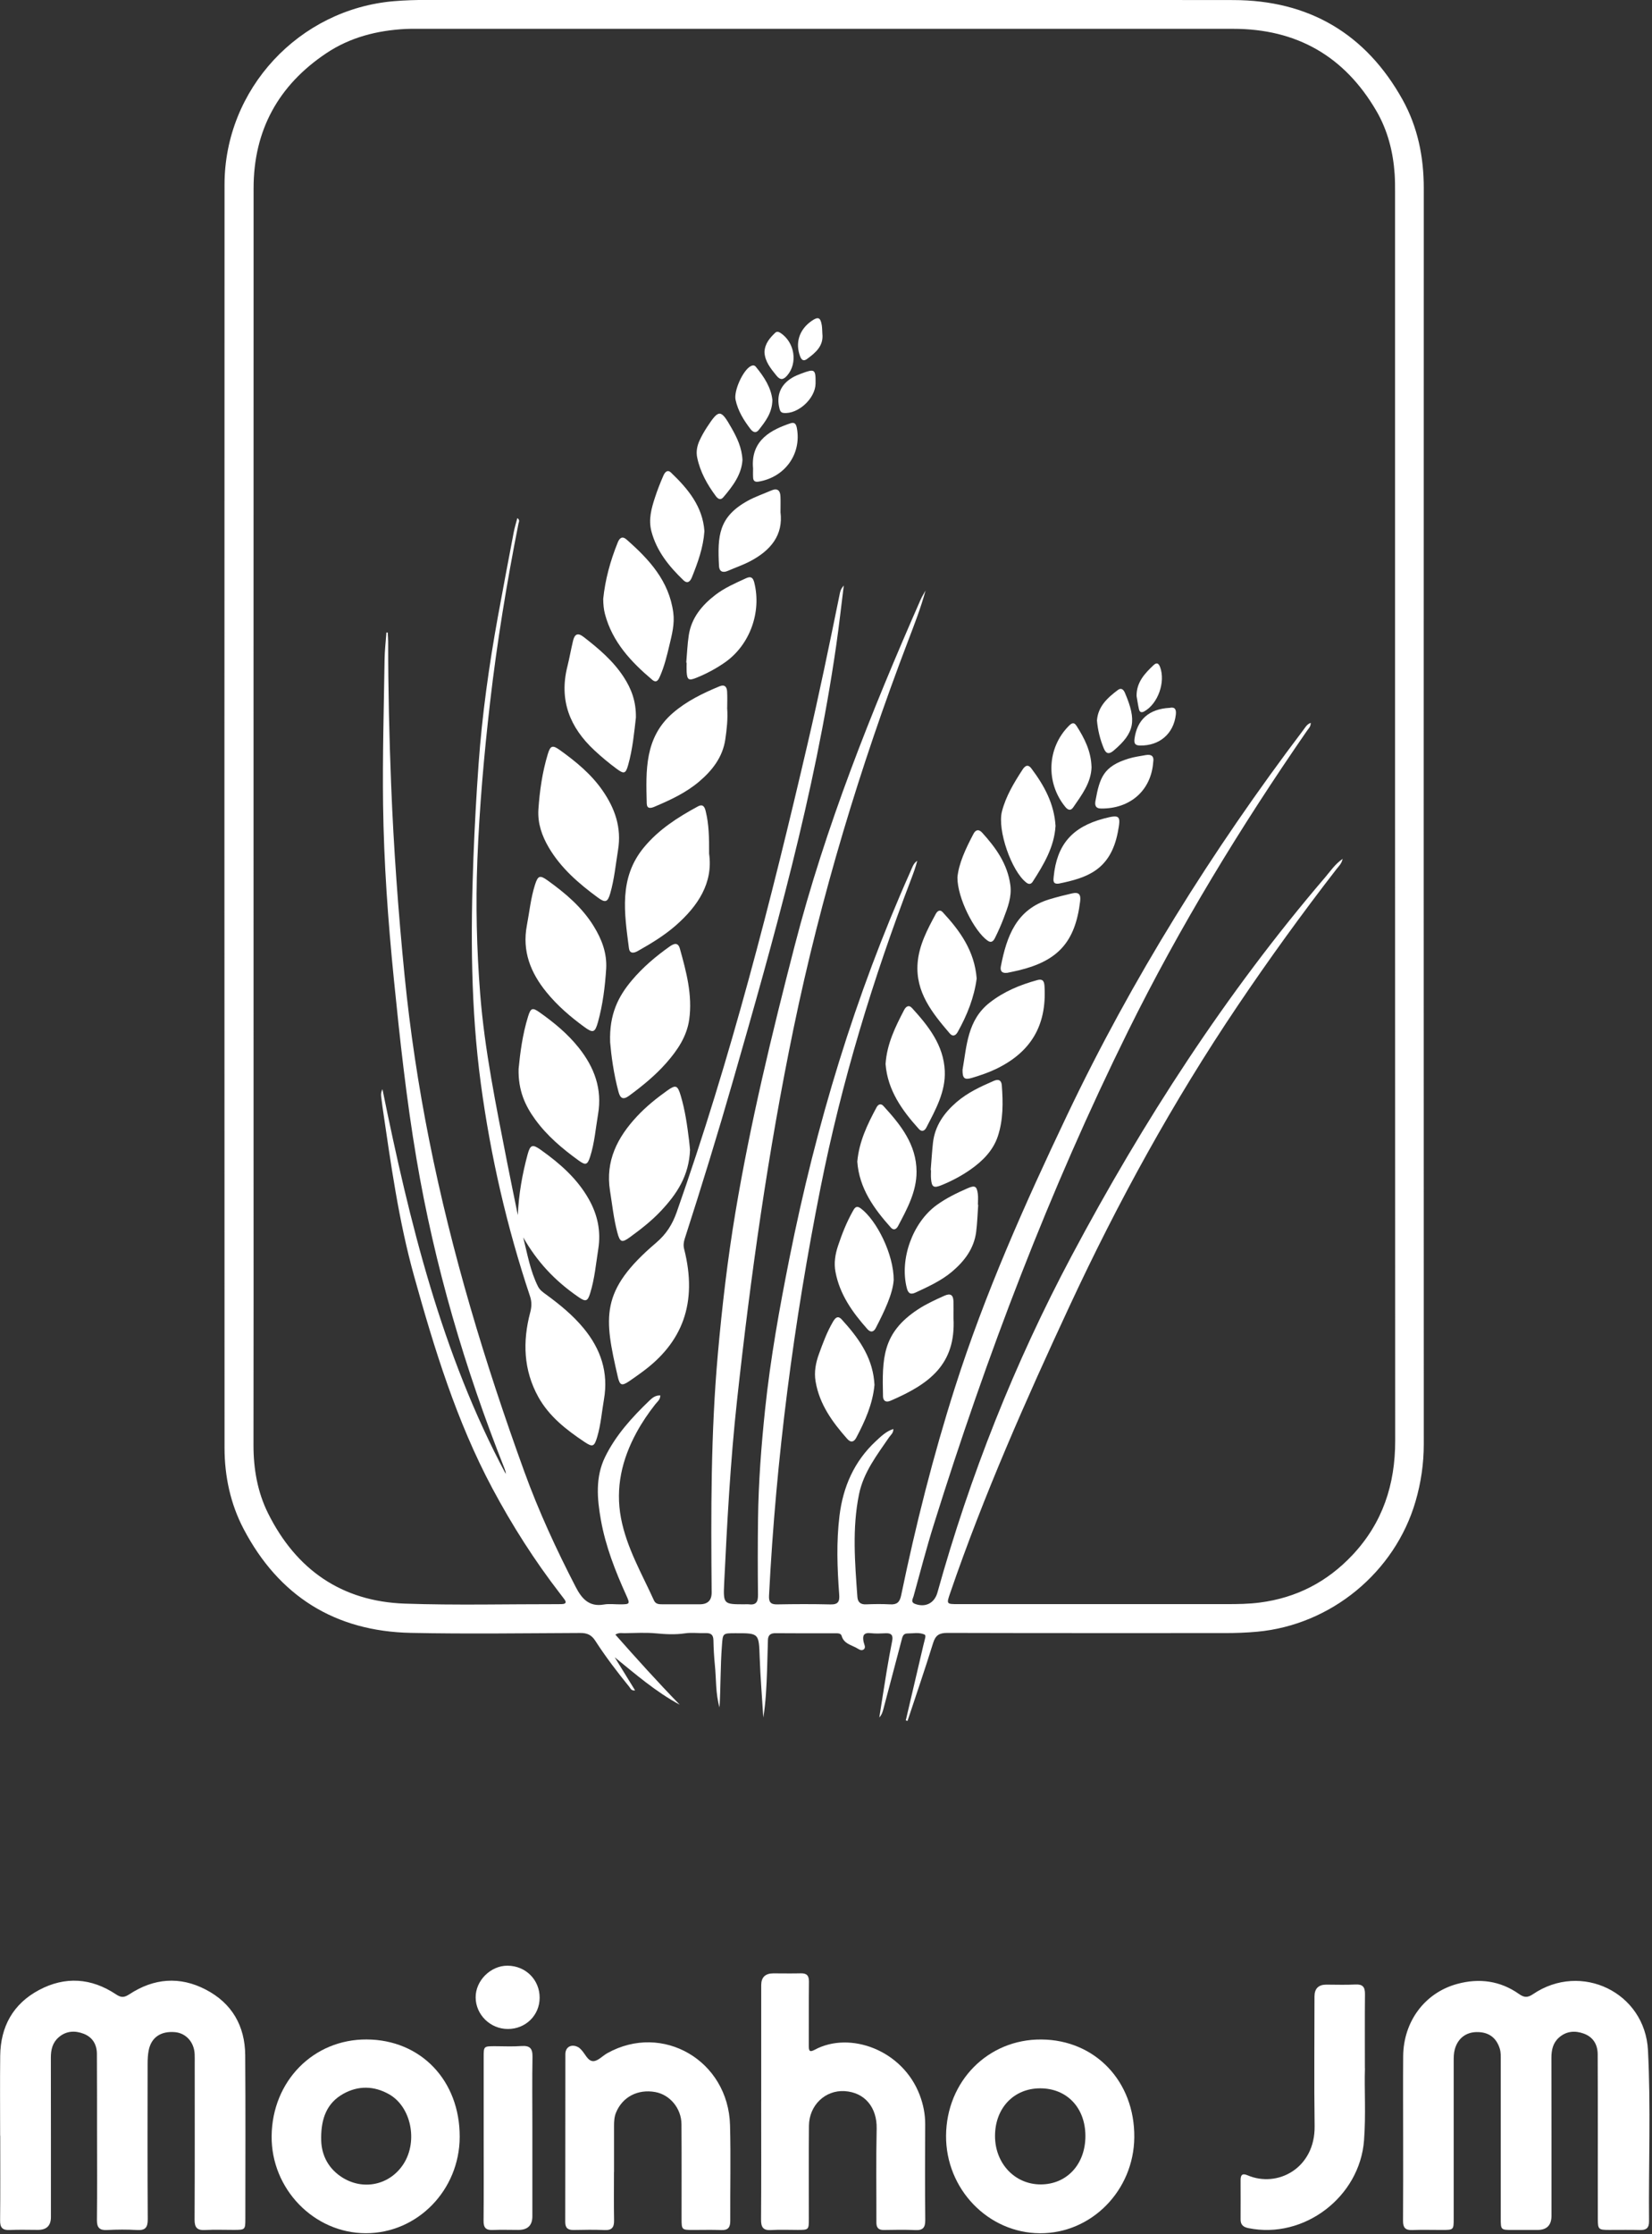 <?xml version="1.0" encoding="UTF-8"?>
<svg xmlns="http://www.w3.org/2000/svg" width="497" height="672" viewBox="0 0 497 672" fill="none">
  <rect x="0" y="0" width="497" height="672" fill="#333333" stroke="none"/>
  <g clip-path="url(#clip0_806_2)">
    <path d="M272.49 517.51C274.25 509.99 276.01 502.47 277.77 494.96C277.94 494.23 278.13 493.5 278.31 492.78C278.42 492.36 278.5 491.8 278.12 491.63C276.46 490.9 274.69 491.32 272.96 491.32C271.64 491.32 271.48 492.42 271.22 493.4C269.42 500.24 267.61 507.09 265.8 513.93C265.56 514.85 265.29 515.77 264.54 516.58C265.28 511.93 265.99 507.27 266.76 502.62C267.26 499.58 267.82 496.55 268.41 493.53C268.73 491.91 268.2 491.17 266.49 491.25C264.99 491.32 263.48 491.4 261.99 491.23C259.78 490.98 259.44 491.99 259.81 493.84C259.96 494.59 260.63 495.59 259.78 496.16C259.02 496.67 258.2 495.92 257.48 495.55C255.82 494.7 253.84 494.26 253.21 492.05C252.97 491.21 252.02 491.26 251.27 491.26C245.27 491.26 239.27 491.29 233.27 491.23C231.79 491.22 231.08 491.85 231.03 493.25C230.92 496.33 230.88 499.41 230.77 502.49C230.6 507.2 230.4 511.9 229.64 516.61C229.27 510.57 228.76 504.54 228.55 498.5C228.29 491.24 228.4 491.23 221.27 491.24C217.32 491.24 217.47 491.25 217.18 495.11C216.72 501.25 216.83 507.4 216.47 513.55C215.25 509.38 215.5 505.06 215.07 500.82C214.82 498.34 214.68 495.84 214.63 493.34C214.6 491.7 213.87 491.16 212.31 491.21C210.23 491.29 208.11 490.98 206.07 491.28C203.13 491.71 200.27 491.56 197.34 491.28C194.2 490.99 191.01 491.19 187.85 491.23C187.05 491.23 186.2 491 185.13 491.66C191.48 498.85 197.84 505.9 204.49 512.74C197.33 508.88 191.24 503.6 184.93 498.47C186.95 501.75 188.97 505.03 191.06 508.43C189.91 508.61 189.7 507.84 189.33 507.38C185.7 502.92 182.21 498.35 179.09 493.51C177.95 491.75 176.65 491.16 174.59 491.17C157.59 491.24 140.59 491.49 123.6 491.14C100.78 490.67 83.88 480.07 73.28 459.86C69.33 452.32 67.56 444.03 67.55 435.5C67.52 308.84 67.49 182.18 67.55 55.53C67.56 26.77 90 2.73 118.57 0.35C121.9 0.07 125.22 -0.02 128.55 -0.02C209.38 -0.02 290.21 -0.09 371.03 0.02C393.7 0.05 410.9 10.11 421.95 29.97C426.51 38.17 428.35 47.2 428.34 56.65C428.3 182.56 428.31 308.47 428.34 434.37C428.34 440.26 427.5 445.97 425.86 451.6C419.64 472.95 400.39 488.76 378.21 490.79C374.96 491.09 371.73 491.2 368.48 491.2C340.65 491.2 312.82 491.23 284.99 491.15C282.61 491.15 281.46 491.81 280.73 494.17C278.3 502.03 275.61 509.81 273.03 517.62C272.84 517.56 272.66 517.51 272.47 517.45L272.49 517.51ZM116.25 190.23C116.38 190.23 116.52 190.25 116.65 190.26C116.69 191.16 116.78 192.06 116.78 192.97C116.77 207.3 117.1 221.62 117.67 235.94C118.43 255.16 119.82 274.33 121.72 293.46C123.37 310.04 125.85 326.49 129.1 342.82C135.87 376.88 145.91 410.01 157.73 442.61C162.05 454.53 167.36 466.02 173.18 477.29C174.96 480.74 177.15 483.4 181.66 482.61C183.28 482.33 184.99 482.57 186.65 482.56C189.52 482.54 189.59 482.44 188.4 479.82C185.1 472.52 182.18 465.08 180.77 457.15C179.64 450.77 179.08 444.32 182.02 438.27C185.23 431.68 190.14 426.31 195.38 421.27C196.23 420.45 197.22 419.64 198.65 419.72C198.65 421.01 197.74 421.62 197.16 422.36C195.04 425.05 193.12 427.88 191.49 430.88C187.1 438.95 185.09 447.49 186.83 456.65C188.52 465.53 193.08 473.29 196.75 481.39C197.26 482.51 198.27 482.54 199.29 482.54C203.04 482.54 206.79 482.54 210.54 482.54C212.94 482.54 214.127 481.343 214.1 478.95C213.88 455.04 213.83 431.15 215.96 407.3C217.23 393.03 218.88 378.82 221.24 364.7C225.76 337.66 232.21 311.05 239.06 284.52C248.34 248.58 262.06 214.28 276.95 180.39C277.37 179.43 277.95 178.54 278.45 177.61C277.02 182.87 275.08 187.82 273.19 192.78C258.7 230.74 246.98 269.52 238.74 309.33C231.08 346.36 225.82 383.76 221.72 421.34C219.73 439.56 218.76 457.84 217.87 476.13C217.56 482.54 217.69 482.55 224.01 482.54C224.43 482.54 224.85 482.49 225.26 482.54C227.53 482.85 228.07 481.77 228.04 479.65C227.95 472.07 227.96 464.49 228.05 456.92C228.19 445.84 229.03 434.8 230.19 423.79C231.79 408.55 234.51 393.48 237.5 378.46C245.49 338.37 257.23 299.48 273.91 262.12C274.42 260.97 274.77 259.69 275.95 258.91C275.48 260.76 274.84 262.53 274.17 264.29C262.58 294.52 253.19 325.42 246.87 357.18C238.8 397.71 233.46 438.62 231.36 479.92C231.26 481.87 231.83 482.61 233.84 482.57C239.17 482.47 244.51 482.45 249.84 482.58C252.18 482.64 252.63 481.7 252.47 479.59C251.88 471.69 251.59 463.78 252.56 455.9C253.63 447.2 256.98 439.53 263.5 433.47C265.04 432.04 266.57 430.52 268.76 429.81C268.81 431.04 267.97 431.59 267.48 432.31C263.82 437.67 259.79 442.84 258.44 449.42C256.34 459.67 257.2 469.98 257.94 480.28C258.05 481.87 258.85 482.63 260.54 482.56C262.95 482.46 265.38 482.43 267.79 482.56C269.85 482.68 270.68 481.91 271.11 479.85C275.49 458.72 280.76 437.82 287.32 417.25C296.3 389.09 308.3 362.19 320.98 335.53C340.57 294.35 364.59 255.94 392.07 219.61C392.68 218.81 393.16 217.84 394.33 217.42C394.36 218.57 393.67 219.13 393.22 219.78C373.21 248.75 354.89 278.75 339.29 310.32C315.7 358.06 296.84 407.71 280.95 458.5C278.71 465.65 276.84 472.91 274.84 480.13C274.63 480.9 273.87 481.88 275.29 482.42C278.39 483.58 281.13 482.22 282.03 478.99C291.83 443.79 305.21 410.06 322.38 377.77C343.98 337.17 368.8 298.78 398.74 263.8C400.27 262.01 401.58 259.97 403.94 258.32C403.59 259.84 402.75 260.55 402.13 261.35C391.71 274.79 381.75 288.56 372.25 302.66C352.94 331.33 336.34 361.51 321.77 392.85C308.63 421.11 296.01 449.58 285.88 479.09C284.71 482.49 284.7 482.49 288.27 482.49C315.19 482.49 342.1 482.49 369.02 482.49C372.35 482.49 375.67 482.45 378.99 482.02C390.01 480.6 399.25 475.83 406.86 467.75C415.97 458.07 419.75 446.51 419.74 433.35C419.68 308.19 419.71 183.03 419.7 57.87C419.7 56.04 419.7 54.2 419.58 52.37C419.12 45.63 417.46 39.16 414.06 33.33C404.47 16.9 390.09 8.67 371.01 8.67C289.01 8.68 207.02 8.67 125.02 8.67C124.02 8.67 123.02 8.66 122.02 8.71C113.47 9.16 105.36 11.2 98.18 16C83.74 25.65 76.3 39.2 76.29 56.62C76.26 152.62 76.28 248.61 76.28 344.61C76.28 374.61 76.31 404.61 76.26 434.61C76.25 441.81 77.47 448.81 80.66 455.2C89.09 472.11 102.78 481.68 121.8 482.34C137.2 482.87 152.63 482.48 168.04 482.5C168.37 482.5 168.71 482.5 169.04 482.48C170.36 482.44 170.45 481.87 169.71 480.93C169.3 480.41 168.91 479.86 168.5 479.34C160.79 469.36 154.05 458.76 148.11 447.64C137.33 427.42 130.67 405.7 124.56 383.77C119.93 367.13 117.58 350.04 115.08 333C114.96 332.18 114.87 331.35 114.76 330.52C114.66 329.69 114.44 328.85 115.06 327.61C123.26 367.86 132.86 407.15 152.15 443.32C152.17 442.73 151.97 442.21 151.77 441.69C139.81 411.57 130.73 380.61 125.31 348.63C122.26 330.66 120.3 312.54 118.48 294.4C116.74 277 115.48 259.56 115.25 242.08C115.06 227.51 115.48 212.92 115.7 198.35C115.74 195.62 116.06 192.9 116.26 190.18L116.25 190.23Z" fill="white"></path>
    <path d="M422.13 642.72C422.13 634.64 422.08 626.56 422.14 618.48C422.22 608.05 428.62 599.38 438.42 596.72C445 594.93 451.34 595.76 457.01 599.77C458.52 600.84 459.58 600.91 461.18 599.82C475.64 589.99 494.9 599.26 495.79 616.69C496.67 633.83 495.96 651 496.11 668.16C496.13 670.09 495.29 670.81 493.38 670.75C490.3 670.65 487.22 670.74 484.13 670.72C480.88 670.71 480.71 670.57 480.7 667.36C480.68 658.95 480.7 650.53 480.7 642.12C480.7 634.04 480.7 625.96 480.66 617.88C480.65 614.92 479.26 612.68 476.48 611.67C473.85 610.71 471.22 610.89 468.99 612.88C467.17 614.51 466.74 616.63 466.74 618.99C466.77 634.82 466.76 650.65 466.76 666.48C466.76 669.313 465.347 670.73 462.52 670.73C460.02 670.73 457.52 670.73 455.02 670.73C451.52 670.72 451.5 670.71 451.5 667.29C451.5 651.46 451.5 635.63 451.5 619.8C451.5 618.56 451.57 617.32 451.17 616.09C450.11 612.81 447.78 611.15 444.22 611.21C440.95 611.27 438.59 613.15 437.69 616.33C437.34 617.56 437.34 618.8 437.34 620.04C437.34 635.79 437.34 651.53 437.34 667.28C437.34 670.71 437.33 670.72 433.86 670.73C430.86 670.73 427.86 670.64 424.86 670.76C422.77 670.84 422.08 669.99 422.1 667.97C422.16 659.56 422.13 651.14 422.13 642.73V642.72Z" fill="white"></path>
    <path d="M0.04 642.37C0.04 634.37 -0.03 626.37 0.06 618.37C0.16 609.57 3.93 602.72 11.74 598.56C19.62 594.36 27.49 594.92 34.91 599.87C36.48 600.92 37.39 600.84 38.95 599.82C46.29 595.01 54.08 594.35 61.92 598.44C69.79 602.54 73.7 609.35 73.77 618.14C73.9 634.55 73.81 650.97 73.81 667.38C73.81 670.65 73.75 670.7 70.42 670.71C67.5 670.72 64.58 670.59 61.67 670.75C59.24 670.88 58.52 669.94 58.54 667.57C58.62 651.91 58.58 636.24 58.58 620.58C58.58 619.66 58.6 618.75 58.56 617.83C58.4 614.23 55.95 611.52 52.63 611.23C48.37 610.86 45.49 612.82 44.73 616.73C44.48 618.03 44.41 619.37 44.41 620.7C44.39 636.28 44.35 651.86 44.45 667.44C44.47 669.93 43.78 670.91 41.21 670.75C38.22 670.57 35.21 670.59 32.22 670.75C29.93 670.87 29.14 670.02 29.16 667.74C29.25 658.83 29.2 649.91 29.19 641C29.19 633.25 29.19 625.5 29.15 617.75C29.14 614.89 27.8 612.72 25.13 611.7C22.51 610.7 19.87 610.84 17.63 612.8C15.8 614.4 15.3 616.51 15.3 618.88C15.33 634.88 15.32 650.87 15.32 666.87C15.32 669.423 14.023 670.703 11.43 670.71C8.6 670.71 5.76 670.61 2.93 670.74C0.76 670.84 -2.61832e-05 670.05 0.03 667.85C0.12 659.35 0.07 650.85 0.07 642.36L0.04 642.37Z" fill="white"></path>
    <path d="M229.01 632.07C229.01 620.41 229.01 608.75 229.01 597.1C229.01 594.74 230.227 593.557 232.66 593.55C235.41 593.55 238.16 593.61 240.9 593.54C242.72 593.49 243.39 594.23 243.37 596.06C243.3 602.47 243.36 608.88 243.33 615.3C243.33 616.65 243.41 617.45 245.08 616.54C255.69 610.81 271.59 616.6 276.71 630.19C277.77 633.01 278.36 635.92 278.34 638.97C278.29 648.55 278.27 658.12 278.36 667.7C278.38 669.93 277.74 670.88 275.4 670.77C272.24 670.62 269.07 670.69 265.91 670.74C264.3 670.77 263.65 670.05 263.66 668.49C263.68 659.08 263.53 649.67 263.74 640.26C263.88 633.92 260.2 629.34 254.09 628.97C248.27 628.62 243.43 633.21 243.37 639.38C243.28 648.71 243.35 658.03 243.34 667.36C243.34 670.69 243.31 670.71 240.01 670.72C237.35 670.73 234.67 670.59 232.02 670.76C229.53 670.92 228.94 669.85 228.96 667.54C229.05 655.72 229 643.89 229 632.07H229.01Z" fill="white"></path>
    <path d="M110.3 613.43C126.63 613.51 138.36 625.8 138.3 642.76C138.24 658.77 125.57 671.74 110.03 671.71C94.44 671.68 81.55 658.37 81.72 642.47C81.89 625.94 94.29 613.35 110.31 613.43H110.3ZM96.63 643.04C96.54 647.46 98.27 651.75 102.53 654.65C109.06 659.09 117.38 657.29 121.49 650.73C125.76 643.9 123.66 633.67 117.08 629.93C112.56 627.36 107.79 627.25 103.26 629.79C98.44 632.49 96.62 637.01 96.62 643.05L96.63 643.04Z" fill="white"></path>
    <path d="M313.29 613.44C329.51 613.55 341.4 626.06 341.25 642.86C341.11 658.85 328.36 671.82 312.85 671.72C297.25 671.63 284.52 658.4 284.62 642.39C284.73 625.98 297.25 613.32 313.28 613.44H313.29ZM312.88 628.13C305 628.16 299.4 634.05 299.35 642.36C299.3 650.68 305.3 657.06 313.13 657.03C321 657 326.57 650.93 326.54 642.42C326.51 633.93 320.94 628.1 312.88 628.13Z" fill="white"></path>
    <path d="M184.71 653.31C184.71 658.14 184.65 662.97 184.74 667.8C184.78 669.9 184.13 670.86 181.89 670.76C178.81 670.62 175.73 670.68 172.65 670.74C170.91 670.78 170.05 670.22 170.05 668.32C170.09 651.49 170.06 634.67 170.09 617.84C170.09 615.61 172.03 614.65 174.05 615.81C174.33 615.97 174.57 616.23 174.8 616.46C176.03 617.67 176.79 619.93 178.45 619.95C179.86 619.97 181.26 618.36 182.7 617.56C199.35 608.27 219.12 619.8 219.63 639.23C219.88 648.8 219.65 658.39 219.7 667.97C219.71 669.98 219.03 670.85 216.94 670.76C214.11 670.64 211.28 670.74 208.45 670.73C205.11 670.72 205.06 670.67 205.05 667.41C205.04 657.91 205.09 648.42 205.02 638.92C204.98 634.14 201.55 630.06 197.15 629.25C191.89 628.29 187.28 630.71 185.34 635.4C184.81 636.67 184.74 637.98 184.73 639.32C184.73 643.98 184.73 648.65 184.73 653.31H184.71Z" fill="white"></path>
    <path d="M410.64 622.09C410.43 628.26 410.95 636.01 410.37 643.74C409.1 660.8 392.3 673.59 375.59 670.18C374.06 669.87 373.21 669.19 373.23 667.54C373.26 663.63 373.23 659.71 373.23 655.8C373.23 654.39 373.57 653.53 375.31 654.28C384.37 658.17 395.67 652.12 395.5 639.5C395.32 626.51 395.46 613.52 395.46 600.52C395.46 598.14 396.643 596.947 399.01 596.94C401.92 596.94 404.85 597.06 407.75 596.9C409.97 596.78 410.67 597.65 410.65 599.77C410.58 606.68 410.62 613.59 410.62 622.08L410.64 622.09Z" fill="white"></path>
    <path d="M145.51 642.98C145.51 634.9 145.51 626.82 145.51 618.74C145.51 615.48 145.53 615.47 148.88 615.46C151.55 615.46 154.22 615.61 156.87 615.41C159.39 615.23 160.24 616.11 160.2 618.64C160.07 625.64 160.16 632.64 160.16 639.63C160.16 648.63 160.16 657.62 160.16 666.62C160.16 669.346 158.76 670.713 155.96 670.72C153.38 670.72 150.79 670.63 148.21 670.74C146.14 670.83 145.46 670 145.48 667.96C145.56 659.63 145.51 651.3 145.51 642.97V642.98Z" fill="white"></path>
    <path d="M152.74 610.28C147.49 610.26 143.14 605.99 143.1 600.81C143.05 595.74 147.6 591.21 152.7 591.24C158.16 591.28 162.37 595.49 162.35 600.9C162.33 606.19 158.12 610.31 152.75 610.28H152.74Z" fill="white"></path>
    <path d="M155.79 365.45C156.05 359.2 157.13 353.15 158.74 347.19C159.53 344.28 160.23 344.1 162.67 345.84C168.42 349.92 173.68 354.51 177.18 360.76C179.78 365.4 180.84 370.32 179.99 375.67C179.29 380.11 178.9 384.6 177.57 388.91C176.79 391.47 176.21 391.62 174.1 390.17C166.82 385.18 161.58 379.47 157.41 372.18C158.66 377.17 159.51 382.28 161.86 386.95C162.41 388.05 163.37 388.7 164.31 389.38C168.42 392.39 172.35 395.59 175.61 399.55C180.76 405.8 183.1 412.8 181.7 420.91C181.05 424.68 180.76 428.52 179.67 432.2C178.78 435.19 178.29 435.35 175.78 433.67C170.33 430.03 165.18 426 161.95 420.18C157.49 412.13 157.19 403.52 159.51 394.76C159.96 393.07 160.01 391.57 159.46 389.91C152.5 369.09 147.6 347.78 144.67 326.03C141.62 303.42 141.56 280.71 142.43 257.97C142.79 248.57 143.31 239.18 143.98 229.8C145.05 214.92 147.12 200.18 149.78 185.52C151.33 177.01 152.95 168.5 154.57 160C154.83 158.63 155.26 157.3 155.64 155.84C156.5 156.45 156.08 157.01 155.98 157.5C152.46 175.3 149.52 193.2 147.44 211.23C145.62 227.02 144.23 242.84 143.61 258.74C143.09 272.17 143.41 285.56 144.46 298.92C145.8 315.95 149.27 332.68 152.53 349.42C153.57 354.77 154.7 360.1 155.78 365.44L155.79 365.45Z" fill="white"></path>
    <path d="M253.85 176.13C253.05 182.5 252.41 188.35 251.57 194.16C245.13 238.79 232.89 282.04 220.47 325.25C215.92 341.1 211.07 356.85 206.01 372.55C205.67 373.6 205.54 374.59 205.83 375.71C209.95 391.97 205.28 403.87 193.15 412.7C191.87 413.63 190.6 414.57 189.28 415.45C187.1 416.9 186.48 416.78 185.87 414.15C181.76 396.21 180.34 388.31 197.36 373.83C200.46 371.19 202.27 368.3 203.58 364.6C219.83 318.42 231.94 271.09 243.02 223.47C246.46 208.71 249.53 193.88 252.55 179.04C252.72 178.19 252.8 177.29 253.85 176.12V176.13Z" fill="white"></path>
    <path d="M156.02 321.53C156.46 316.9 157.17 311.21 158.88 305.7C159.68 303.12 160.22 303 162.34 304.5C166.71 307.59 170.81 310.97 174.16 315.19C178.81 321.07 181.23 327.52 179.92 335.17C179.19 339.43 178.87 343.77 177.54 347.91C176.73 350.43 176.17 350.56 174.05 349.03C169.17 345.5 164.59 341.64 161.02 336.73C157.97 332.54 155.88 327.98 156.02 321.54V321.53Z" fill="white"></path>
    <path d="M182.37 291.36C182.02 296.75 181.36 302.11 179.92 307.34C179.01 310.64 178.43 310.82 175.76 308.87C171.58 305.82 167.68 302.46 164.4 298.43C159.61 292.55 157.04 286.07 158.51 278.33C159.28 274.25 159.69 270.09 160.95 266.12C161.84 263.33 162.44 263.16 164.75 264.82C170.12 268.68 175.13 272.9 178.64 278.62C181.04 282.52 182.63 286.66 182.37 291.36Z" fill="white"></path>
    <path d="M207.6 345.74C207.32 353.66 203.58 359.18 198.86 364.2C196.06 367.19 192.83 369.7 189.53 372.11C187.1 373.88 186.51 373.7 185.72 370.7C184.63 366.59 184.19 362.36 183.52 358.17C182.09 349.19 185.75 342.1 191.62 335.8C194.36 332.86 197.47 330.35 200.73 328.03C203.28 326.21 203.85 326.38 204.78 329.5C206.1 333.9 206.74 338.43 207.3 342.98C207.44 344.14 207.54 345.3 207.58 345.75L207.6 345.74Z" fill="white"></path>
    <path d="M161.97 243.51C162.36 237.86 163.15 232.27 164.8 226.83C165.59 224.2 166.25 224.03 168.48 225.64C173.3 229.1 177.87 232.85 181.28 237.78C185 243.15 187.04 248.92 185.94 255.64C185.23 259.99 184.82 264.39 183.61 268.64C182.82 271.41 182.12 271.63 179.86 269.97C174.13 265.76 168.77 261.15 165.1 254.92C163.04 251.42 161.73 247.68 161.97 243.52V243.51Z" fill="white"></path>
    <path d="M183.56 313.5C183.26 305.03 186.03 299.72 190.02 294.95C193.35 290.98 197.28 287.65 201.51 284.66C202.87 283.7 204.02 283.46 204.54 285.34C206.48 292.3 208.37 299.32 207.35 306.64C206.63 311.76 203.8 315.91 200.47 319.7C197.16 323.46 193.3 326.61 189.26 329.58C187.43 330.92 186.6 330.32 186.09 328.46C184.59 322.91 183.87 317.23 183.56 313.51V313.5Z" fill="white"></path>
    <path d="M213.33 256.77C214.58 265.52 210.03 272.49 203.24 278.42C199.77 281.45 195.84 283.81 191.84 286.07C190.57 286.79 189.41 286.8 189.21 285.19C187.86 274.67 186.09 264.09 193.73 254.87C198.19 249.48 203.91 245.83 209.95 242.56C211.57 241.68 212.03 242.83 212.32 244.05C213.28 247.97 213.36 251.96 213.33 256.78V256.77Z" fill="white"></path>
    <path d="M181.46 180.27C182.05 174.36 183.62 168.68 185.84 163.18C186.32 161.98 187.1 161.06 188.47 162.26C195.28 168.23 201.27 174.7 202.55 184.23C203.01 187.64 202.16 190.84 201.39 194.07C200.64 197.23 199.88 200.39 198.57 203.38C198.14 204.37 197.58 205.62 196.22 204.47C189.85 199.08 184.24 193.12 182.01 184.73C181.62 183.26 181.5 181.78 181.48 180.26L181.46 180.27Z" fill="white"></path>
    <path d="M191.31 215.85C190.8 220.21 190.35 225.27 188.96 230.17C188.23 232.74 187.72 232.87 185.55 231.27C183.2 229.54 180.97 227.68 178.83 225.69C171.41 218.79 168.16 210.6 170.69 200.49C171.34 197.91 171.78 195.28 172.41 192.7C172.86 190.85 173.73 190.15 175.55 191.56C180.12 195.09 184.49 198.79 187.67 203.69C189.93 207.18 191.39 210.93 191.31 215.86V215.85Z" fill="white"></path>
    <path d="M218.76 212.83C219.02 216.31 218.64 219.38 218.2 222.42C217.42 227.72 214.3 231.72 210.34 235.08C206.36 238.46 201.66 240.63 196.9 242.65C195.78 243.13 194.61 243.35 194.57 241.65C194.32 231.77 193.89 221.84 202.42 214.46C206.58 210.86 211.43 208.52 216.44 206.44C218.03 205.78 218.66 206.6 218.75 207.98C218.85 209.72 218.78 211.47 218.78 212.84L218.76 212.83Z" fill="white"></path>
    <path d="M294.29 362.37C294.09 365.11 294.02 367.86 293.67 370.58C293.01 375.57 290.15 379.32 286.45 382.46C283.18 385.23 279.29 386.98 275.44 388.78C273.88 389.51 273.19 388.96 272.8 387.39C270.59 378.7 274.57 367.66 281.85 362.42C284.71 360.36 287.85 358.83 291.05 357.43C293.31 356.44 293.87 356.74 294.18 359.13C294.32 360.19 294.2 361.29 294.2 362.37C294.23 362.37 294.27 362.37 294.3 362.37H294.29Z" fill="white"></path>
    <path d="M280 351.94C280.22 349.21 280.38 346.46 280.68 343.74C281.25 338.65 284.01 334.75 287.76 331.51C291.07 328.65 295.01 326.82 298.99 325.1C300.48 324.46 301.28 324.97 301.39 326.46C301.79 331.62 301.83 336.82 300.2 341.76C298.77 346.07 295.6 349.24 291.92 351.81C289.26 353.67 286.38 355.19 283.37 356.43C280.88 357.45 280.29 357.11 280.09 354.44C280.03 353.61 280.09 352.78 280.09 351.94C280.07 351.94 280.04 351.94 280.02 351.94H280Z" fill="white"></path>
    <path d="M289.58 321.75C290.85 314.59 291.02 306.81 297.77 301.55C302.06 298.2 306.91 296.21 312.08 294.79C314.01 294.26 314.18 295.54 314.25 296.86C314.88 308.51 310.12 316.5 299.6 321.55C297.27 322.67 294.83 323.48 292.36 324.22C290.16 324.87 289.54 324.34 289.58 321.77V321.75Z" fill="white"></path>
    <path d="M257.92 349.35C258.45 343.4 260.96 338.16 263.73 333.03C264.17 332.22 264.96 331.77 265.76 332.64C270.94 338.29 275.72 344.26 275.74 352.41C275.76 358.4 272.91 363.61 270.18 368.77C269.7 369.68 268.89 370.22 267.99 369.21C262.89 363.49 258.48 357.41 257.91 349.35H257.92Z" fill="white"></path>
    <path d="M263.08 416.59C262.55 422.27 260.26 427.42 257.6 432.44C256.91 433.73 255.98 434.03 254.87 432.77C250.42 427.73 246.53 422.4 245.37 415.53C244.88 412.63 245.42 409.89 246.39 407.22C247.58 403.94 248.79 400.65 250.56 397.62C251.18 396.56 251.96 395.48 253.23 396.87C258.06 402.16 262.23 407.81 262.98 415.27C263.02 415.68 263.05 416.1 263.09 416.6L263.08 416.59Z" fill="white"></path>
    <path d="M293.83 294.32C293.09 299.96 290.97 305.33 288.1 310.44C287.53 311.45 286.67 311.94 285.72 310.83C280.49 304.7 275.38 298.44 276.06 289.68C276.48 284.27 279.02 279.52 281.56 274.83C281.99 274.04 282.78 273.47 283.58 274.34C288.81 279.96 293.19 286.04 293.83 294.31V294.32Z" fill="white"></path>
    <path d="M266.42 320.04C266.81 314.02 269.35 308.87 272.01 303.77C272.52 302.8 273.37 302.09 274.38 303.2C279.32 308.62 283.88 314.36 284.23 322.07C284.52 328.37 281.45 333.8 278.66 339.2C278.17 340.14 277.31 340.54 276.44 339.58C271.35 333.94 267.03 327.9 266.42 320.04Z" fill="white"></path>
    <path d="M268.86 385.06C268.57 389.16 266.11 394.33 263.48 399.43C262.87 400.62 261.95 400.91 260.93 399.75C256.47 394.73 252.63 389.37 251.35 382.56C250.84 379.84 251.28 377.25 252.12 374.71C253.3 371.16 254.68 367.68 256.51 364.4C257.02 363.49 257.52 362.39 258.97 363.47C263.73 367.03 268.9 377.28 268.87 385.05L268.86 385.06Z" fill="white"></path>
    <path d="M286.86 396.45C287.6 410.5 279.48 416.33 267.88 421.33C266.44 421.95 265.68 421.27 265.65 420C265.39 408.64 265.37 400.94 276.15 393.85C278.66 392.2 281.38 390.96 284.12 389.73C286.01 388.88 286.78 389.55 286.85 391.42C286.9 393 286.86 394.58 286.86 396.44V396.45Z" fill="white"></path>
    <path d="M206.46 199.29C206.7 196.56 206.8 193.81 207.21 191.1C208 185.84 211.18 182.04 215.24 178.92C218.02 176.78 221.26 175.4 224.43 173.93C225.82 173.29 226.51 173.63 226.91 175.18C229.18 184.11 225.58 194.04 218.05 199.27C215.38 201.13 212.52 202.65 209.5 203.87C207.2 204.8 206.72 204.51 206.57 202.04C206.52 201.13 206.57 200.21 206.57 199.3C206.54 199.3 206.51 199.3 206.48 199.3L206.46 199.29Z" fill="white"></path>
    <path d="M317.55 248.47C317.17 254.72 314.04 260 310.69 265.19C310.25 265.88 309.62 266.12 308.8 265.49C304.34 262.12 299.98 249.66 301.44 244.04C302.62 239.47 305.04 235.48 307.57 231.57C308.23 230.54 309.13 229.61 310.28 231.13C314.13 236.25 317.16 241.72 317.56 248.47H317.55Z" fill="white"></path>
    <path d="M211.92 159.78C211.57 164.75 209.94 169.2 208.17 173.61C207.73 174.7 206.94 175.82 205.56 174.48C201.26 170.33 197.56 165.8 195.98 159.84C195.03 156.24 195.98 152.9 197.07 149.57C197.8 147.36 198.64 145.18 199.58 143.06C199.96 142.19 200.72 141.05 201.86 142.14C207 147.04 211.42 152.38 211.92 159.78Z" fill="white"></path>
    <path d="M288.04 263.92C288.39 259.83 290.52 255.24 292.9 250.75C293.51 249.61 294.43 249.29 295.48 250.45C299.62 255 303.12 259.89 303.96 266.22C304.43 269.76 303.17 272.94 301.97 276.12C301.21 278.14 300.33 280.12 299.37 282.05C298.95 282.9 298.35 283.83 297.05 282.88C293.07 280 288.02 270.09 288.04 263.92Z" fill="white"></path>
    <path d="M303.13 292.6C301.17 292.86 300.88 291.8 301.11 290.63C302.86 281.66 305.73 273.49 315.76 270.48C317.99 269.81 320.24 269.24 322.51 268.72C324.64 268.24 325.2 269.08 324.96 271.08C323.48 283.25 318.39 289 306.45 291.87C305.24 292.16 304.01 292.4 303.13 292.59V292.6Z" fill="white"></path>
    <path d="M234.8 154C235.7 160.96 231.83 165.56 225.78 168.76C223.59 169.92 221.21 170.73 218.93 171.72C217.4 172.38 216.39 171.86 216.31 170.26C215.84 161.22 216.15 155.47 224.99 150.61C227.23 149.38 229.7 148.54 232.06 147.52C233.92 146.72 234.73 147.55 234.8 149.36C234.86 150.77 234.81 152.18 234.81 154H234.8Z" fill="white"></path>
    <path d="M318.48 265.77C316.7 265.99 316.89 264.8 317 263.69C317.95 254.06 322.56 248.72 332.1 246.2C336.99 244.91 337.25 245.32 336.31 250.23C334.09 261.8 326.9 264.06 318.49 265.78L318.48 265.77Z" fill="white"></path>
    <path d="M223.37 138.34C223.1 142.74 220.45 146.24 217.58 149.6C216.76 150.55 215.97 150.05 215.34 149.2C212.74 145.7 210.65 141.96 209.75 137.64C209.38 135.86 209.71 134.14 210.44 132.54C211.09 131.11 211.88 129.73 212.74 128.42C216.28 123.02 216.86 123.05 220.08 128.74C221.72 131.64 223.18 134.61 223.37 138.34Z" fill="white"></path>
    <path d="M328.39 230.7C328.27 235.41 325.46 239.08 322.88 242.83C322.15 243.89 321.34 243.74 320.49 242.7C314.56 235.44 314.98 225 321.5 218.39C322.28 217.6 323.03 217 323.87 218.32C326.26 222.06 328.25 225.95 328.38 230.7H328.39Z" fill="white"></path>
    <path d="M346.94 229.24C346.32 237.73 340.05 243.28 331.26 243.19C329.49 243.17 329.35 242.07 329.57 240.87C330.84 233.85 332.01 230.48 339.55 228.17C341.21 227.66 342.95 227.43 344.66 227.12C346.33 226.82 347.27 227.37 346.94 229.24Z" fill="white"></path>
    <path d="M226.55 140.82C225.82 132.22 232.32 129.17 237.84 127.31C239.25 126.84 239.57 127.83 239.76 128.89C241.13 136.62 236.11 143.54 228.23 144.86C227.12 145.05 226.62 144.65 226.57 143.64C226.51 142.56 226.56 141.48 226.56 140.82H226.55Z" fill="white"></path>
    <path d="M232.37 120.32C232.31 124.2 230.27 126.76 228.27 129.32C227.45 130.37 226.55 130.04 225.8 129.07C223.75 126.41 222 123.59 221.29 120.25C220.72 117.56 223.5 111.42 225.8 110.16C226.38 109.84 226.93 109.77 227.37 110.3C229.89 113.35 231.99 116.6 232.37 120.31V120.32Z" fill="white"></path>
    <path d="M330.02 216.72C330.31 212.54 333.14 209.9 336.32 207.53C337.32 206.78 338.01 207.41 338.43 208.39C342 216.74 341.4 220.37 335.04 225.76C333.65 226.94 332.76 226.78 332.06 225.07C330.98 222.44 330.29 219.72 330.02 216.73V216.72Z" fill="white"></path>
    <path d="M245.36 115.36C245.31 119.84 240.11 124.62 235.79 124.21C234.96 124.13 234.71 123.66 234.52 122.95C233.49 118.96 234.79 115.7 238.36 113.59C239.21 113.09 240.14 112.7 241.07 112.36C245.16 110.84 245.41 111.02 245.36 115.37V115.36Z" fill="white"></path>
    <path d="M351.83 212.92C353.51 212.54 353.93 213.41 353.74 215C353.06 220.7 348.84 224.33 343 224.24C341.57 224.22 341.12 223.69 341.31 222.25C342.08 216.48 345.62 213.27 351.83 212.91V212.92Z" fill="white"></path>
    <path d="M229.99 105.91C230.1 103.36 231.57 101.68 233.2 100.11C233.67 99.66 234.21 99.75 234.78 100.12C239.1 102.95 240.07 109.22 236.81 112.96C235.66 114.28 234.73 114.39 233.61 113C231.88 110.86 230.13 108.75 229.99 105.91Z" fill="white"></path>
    <path d="M341.94 209.38C341.87 205.27 344.35 202.6 347.04 200.07C347.93 199.23 348.55 199.4 349.01 200.64C350.69 205.14 348.38 211.66 344.27 213.96C343.33 214.49 342.84 214.16 342.64 213.27C342.35 211.99 342.17 210.68 341.94 209.38Z" fill="white"></path>
    <path d="M247.4 100.3C247.84 104.05 245.39 106.06 242.8 107.97C241.82 108.69 241.18 108.38 240.74 107.25C239.17 103.17 240.42 99.16 244.14 96.55C246.13 95.16 246.84 95.43 247.23 97.82C247.36 98.63 247.35 99.47 247.4 100.3Z" fill="white"></path>
  </g>
  <defs>
    <clipPath id="clip0_806_2">
      <rect width="496.26" height="671.72" fill="white"></rect>
    </clipPath>
  </defs>
</svg>
